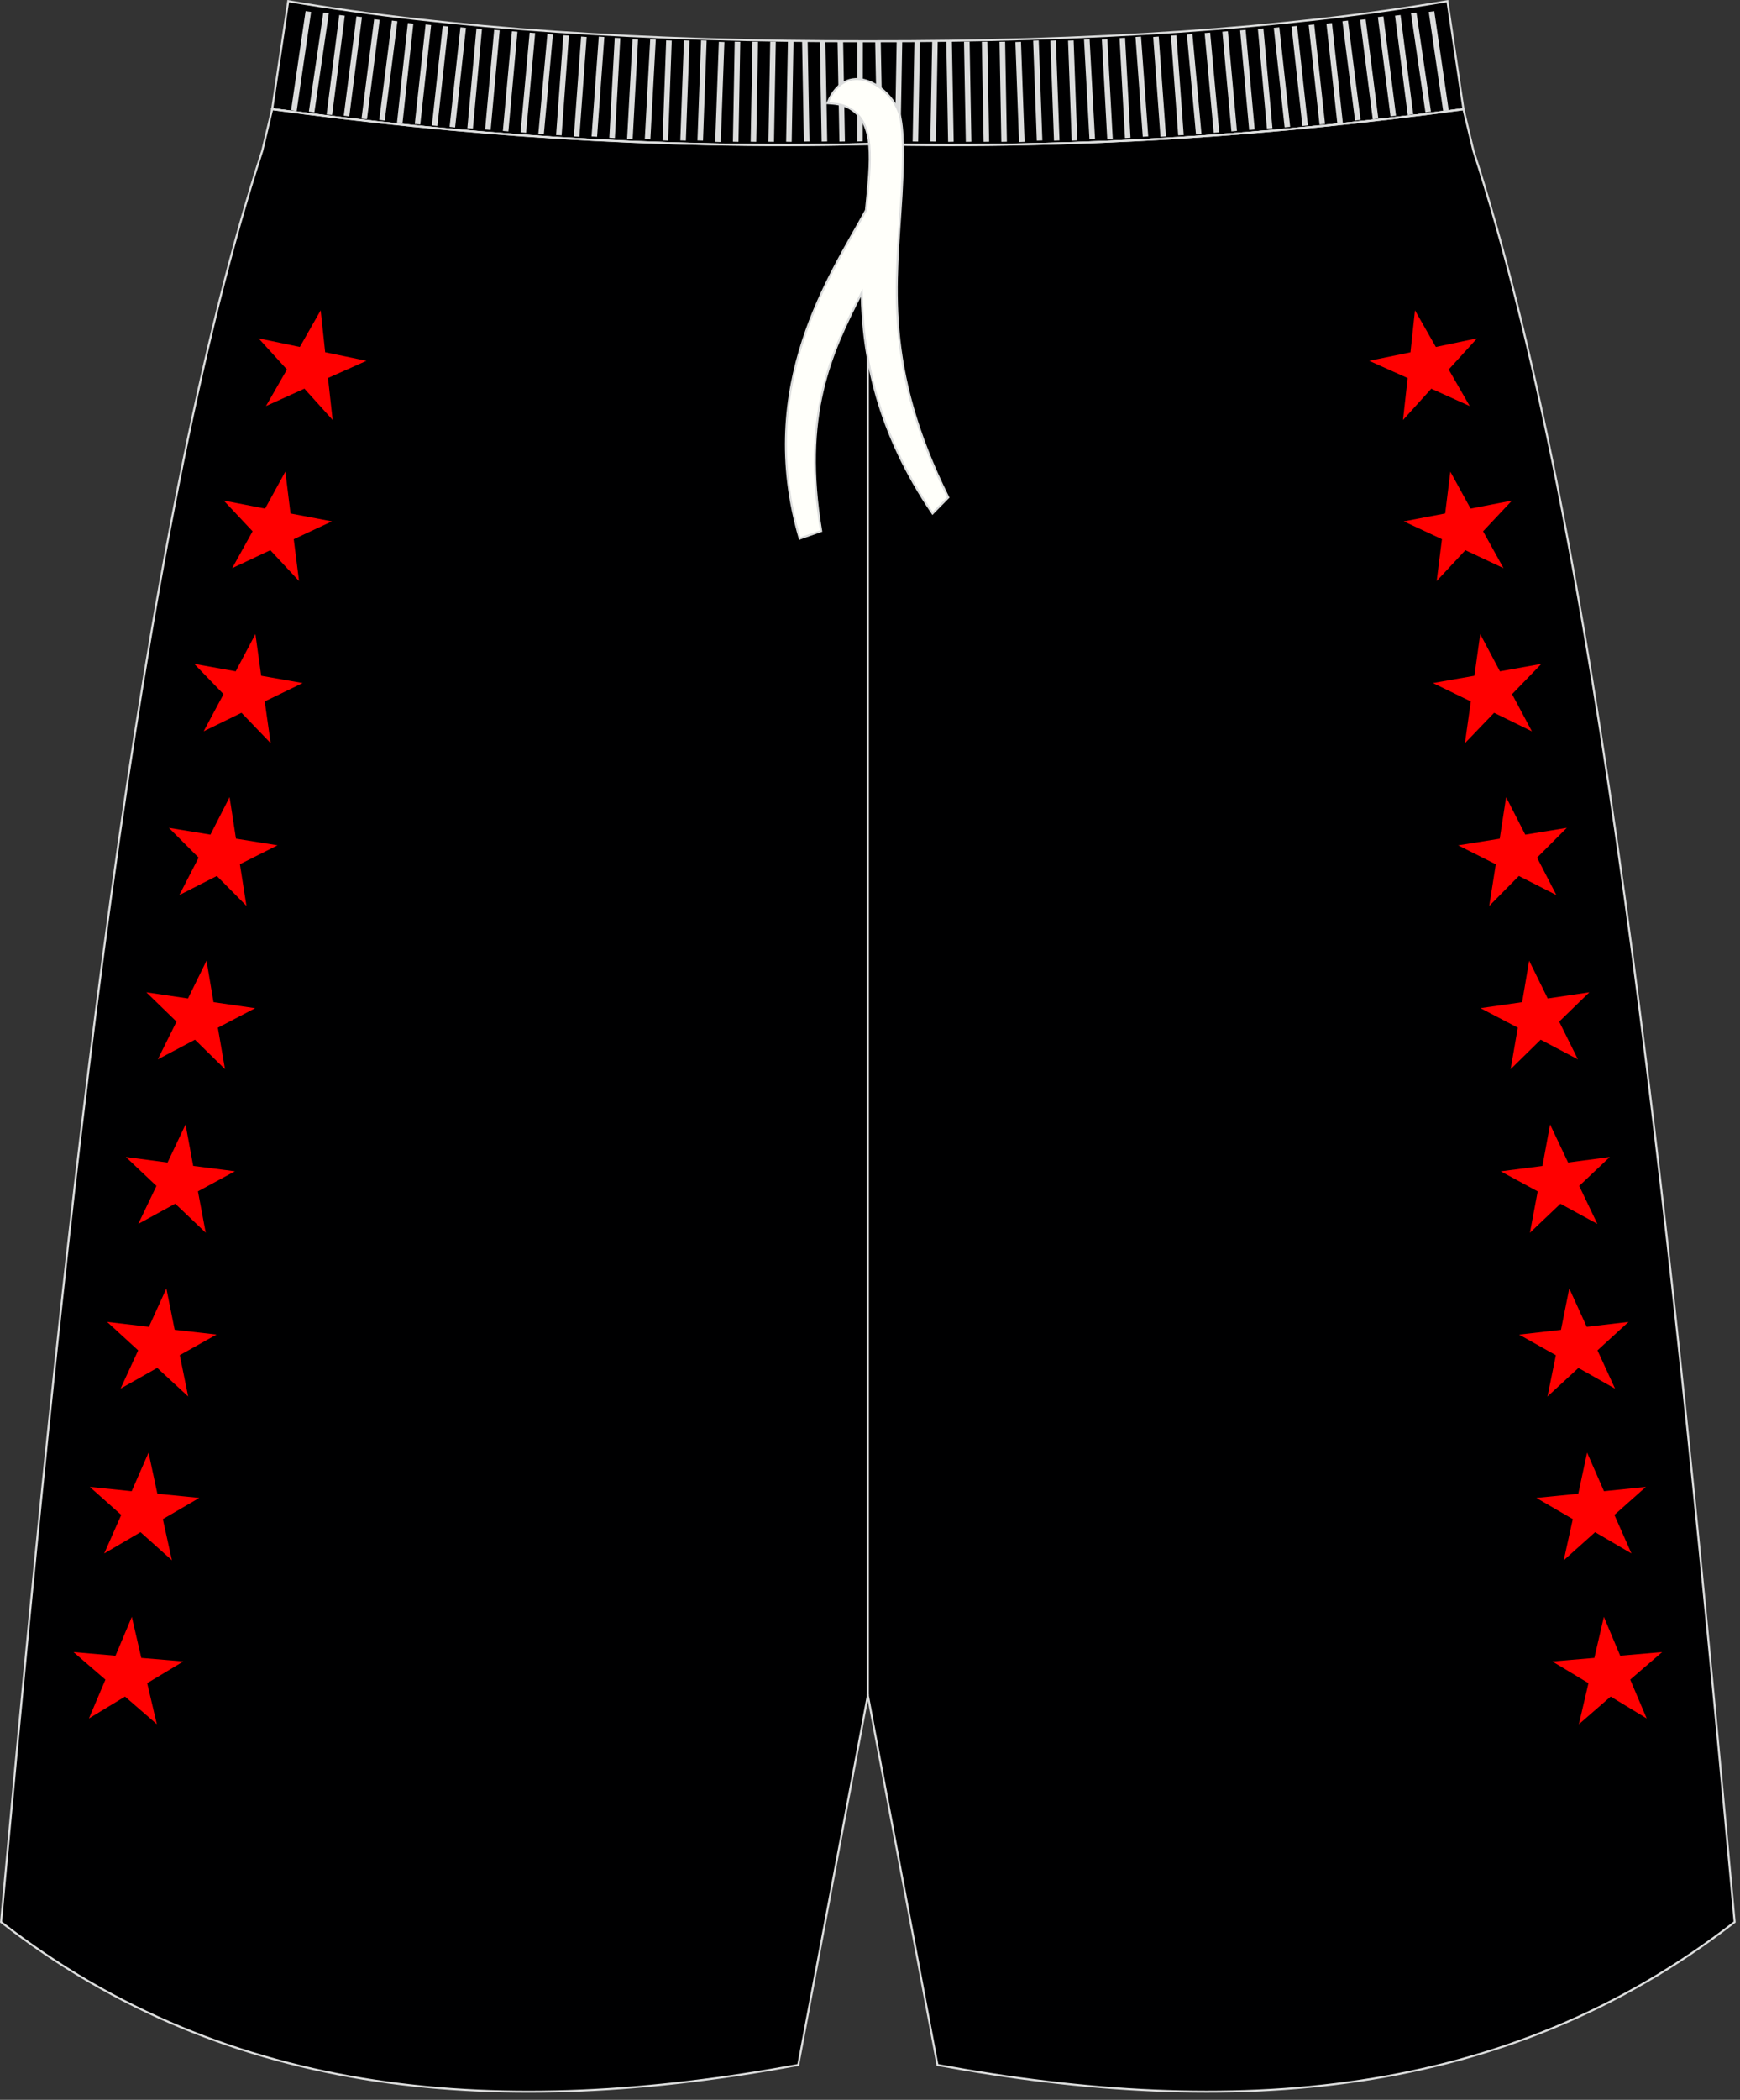 <?xml version="1.0" encoding="utf-8"?>
<!-- Generator: Adobe Illustrator 16.0.0, SVG Export Plug-In . SVG Version: 6.00 Build 0)  -->
<!DOCTYPE svg PUBLIC "-//W3C//DTD SVG 1.1//EN" "http://www.w3.org/Graphics/SVG/1.1/DTD/svg11.dtd">
<svg version="1.1" id="图层_1" xmlns="http://www.w3.org/2000/svg" xmlns:xlink="http://www.w3.org/1999/xlink" x="0px" y="0px"
	 width="340px" height="410px" viewbox="0 0 340 410" enable-background="new 0 0 340 410" xml:space="preserve">
<rect width="100%" height="100%" fill="#333333" stroke="none"/>
<path fill="#000001" stroke="#DCDDDD" stroke-width="0.4" stroke-miterlimit="22.926" d="M169.58,28.14
	c42.31,0.99,80.41-1.93,116.39-6.82l0,0.02l-3.14-21.11c-31.77,5.38-69.7,7.9-113.25,7.83C126.02,8.13,88.09,5.61,56.32,0.23
	l-3.14,21.11l0-0.02C89.17,26.21,127.27,29.13,169.58,28.14z"/>
<path fill="#000001" stroke="#DCDDDD" stroke-width="0.4" stroke-miterlimit="22.926" d="M169.58,28.14
	c42.31,0.99,80.41-1.93,116.39-6.82l0,0.02l1.78,7.42l0.15,0.62c0,0.01,0,0.01,0,0.02c24.15,74.1,37.89,201.84,50.22,336.78
	l0.83,9.11c-44.78,34.83-98.29,38.46-155.77,27.91l-13.6-72.15l-13.6,72.15C98.5,413.76,44.99,410.12,0.21,375.29l0.83-9.11
	C13.37,231.23,27.1,103.49,51.26,29.4c0,0,0-0.01,0-0.02l0.15-0.62l1.77-7.42l0-0.02C89.17,26.21,127.27,29.13,169.58,28.14z"/>
<line fill="none" stroke="#DCDDDD" stroke-width="0.4" stroke-miterlimit="22.926" x1="169.58" y1="331.04" x2="169.58" y2="36.66"/>
<path fill="none" stroke="#DCDDDD" stroke-width="0.4" stroke-miterlimit="22.926" d="M53.23,21.3
	c35.97,4.89,74.08,7.81,116.39,6.82c42.31,0.99,80.38-1.9,116.35-6.8l0.04-0.01"/>
<path fill="#DCDDDD" d="M56.88,21.53l2.83-19.35l1.08,0.15l-2.82,19.35L56.88,21.53L56.88,21.53L56.88,21.53z M60.35,21.8
	L60.35,21.8l1.08,0.15l2.82-19.35l-1.08-0.15L60.35,21.8L60.35,21.8L60.35,21.8z M63.82,22.33L63.82,22.33l2.47-19.4l1.08,0.13
	l-2.47,19.4L63.82,22.33L63.82,22.33L63.82,22.33z M67.17,22.6L67.17,22.6l1.08,0.13l2.48-19.4l-1.08-0.13L67.17,22.6L67.17,22.6
	L67.17,22.6z M70.64,23.15L70.64,23.15l2.47-19.4l1.08,0.13l-2.48,19.4L70.64,23.15L70.64,23.15L70.64,23.15z M74.1,23.42
	L74.1,23.42l1.08,0.13l2.47-19.4l-1.08-0.13L74.1,23.42L74.1,23.42L74.1,23.42z M77.57,23.95L77.57,23.95l2.12-19.44l1.08,0.11
	l-2.12,19.44L77.57,23.95L77.57,23.95L77.57,23.95z M81.04,24.22L81.04,24.22l2.12-19.44l1.08,0.11l-2.12,19.44L81.04,24.22
	L81.04,24.22L81.04,24.22z M84.39,24.49L84.39,24.49l2.12-19.43l1.08,0.11L85.47,24.6L84.39,24.49L84.39,24.49L84.39,24.49z
	 M87.85,24.77L87.85,24.77l2.12-19.44l1.08,0.11l-2.12,19.44L87.85,24.77L87.85,24.77L87.85,24.77z M91.32,25.02L91.32,25.02
	L93.1,5.55l1.08,0.09l-1.77,19.47L91.32,25.02L91.32,25.02L91.32,25.02z M94.79,25.29L94.79,25.29l1.77-19.47l1.08,0.09l-1.77,19.47
	L94.79,25.29L94.79,25.29L94.79,25.29z M98.26,25.57L98.26,25.57l1.77-19.47l1.08,0.09l-1.77,19.47L98.26,25.57L98.26,25.57
	L98.26,25.57z M101.72,25.84L101.72,25.84l1.77-19.47l1.08,0.09l-1.77,19.47L101.72,25.84L101.72,25.84L101.72,25.84z M105.19,26.11
	L105.19,26.11l1.77-19.47l1.08,0.09l-1.77,19.47L105.19,26.11L105.19,26.11L105.19,26.11z M108.66,26.37L108.66,26.37l1.42-19.49
	l1.08,0.07l-1.42,19.49L108.66,26.37L108.66,26.37L108.66,26.37z M112.13,26.64L112.13,26.64l1.42-19.5l1.08,0.08l-1.42,19.49
	L112.13,26.64L112.13,26.64L112.13,26.64z M115.59,26.64L115.59,26.64l1.41-19.5l1.09,0.08l-1.42,19.49L115.59,26.64L115.59,26.64
	L115.59,26.64z M119.06,26.9L119.06,26.9l1.06-19.52l1.09,0.06l-1.06,19.52L119.06,26.9L119.06,26.9L119.06,26.9z M122.53,27.17
	L122.53,27.17l1.06-19.52l1.09,0.05l-1.06,19.52L122.53,27.17L122.53,27.17L122.53,27.17z M125.99,27.17L125.99,27.17l1.06-19.52
	l1.09,0.05l-1.06,19.52L125.99,27.17L125.99,27.17L125.99,27.17z M129.46,27.42L129.46,27.42l0.71-19.53l1.09,0.04l-0.71,19.53
	L129.46,27.42L129.46,27.42L129.46,27.42z M132.93,27.42L132.93,27.42l0.71-19.53l1.09,0.04l-0.71,19.53L132.93,27.42L132.93,27.42
	L132.93,27.42z M136.28,27.42L136.28,27.42l0.71-19.53l1.09,0.04l-0.71,19.53L136.28,27.42L136.28,27.42L136.28,27.42z M139.75,27.7
	L139.75,27.7l0.71-19.53l1.09,0.04l-0.71,19.53L139.75,27.7L139.75,27.7L139.75,27.7z M143.21,27.68L143.21,27.68l0.35-19.54
	l1.09,0.02L144.3,27.7L143.21,27.68L143.21,27.68L143.21,27.68z M146.68,27.68L146.68,27.68l0.35-19.54l1.09,0.02l-0.35,19.54
	L146.68,27.68L146.68,27.68L146.68,27.68z M150.15,27.68L150.15,27.68l0.35-19.54l1.09,0.02l-0.35,19.54L150.15,27.68L150.15,27.68
	L150.15,27.68z M153.61,27.68L153.61,27.68l0.35-19.54l1.09,0.02L154.7,27.7L153.61,27.68L153.61,27.68L153.61,27.68z M157.08,27.65
	L157.08,27.65l-0.35-19.54l1.09-0.02l0.35,19.54L157.08,27.65L157.08,27.65L157.08,27.65z M160.55,27.65L160.55,27.65l-0.35-19.54
	l1.09-0.02l0.35,19.54L160.55,27.65L160.55,27.65L160.55,27.65z M164.02,27.65L164.02,27.65l-0.36-19.54l1.09-0.02l0.35,19.54
	L164.02,27.65L164.02,27.65L164.02,27.65z M167.48,27.63L167.48,27.63l0.03-19.53l1.09-0.04l-0.03,19.53L167.48,27.63z"/>
<path fill="#DCDDDD" d="M283.08,21.53l-2.82-19.35l-1.08,0.15L282,21.67L283.08,21.53L283.08,21.53L283.08,21.53z M279.61,21.8
	L279.61,21.8l-1.08,0.15l-2.82-19.35l1.07-0.15L279.61,21.8L279.61,21.8L279.61,21.8z M276.15,22.33L276.15,22.33l-2.48-19.4
	l-1.08,0.13l2.48,19.4L276.15,22.33L276.15,22.33L276.15,22.33z M272.79,22.6L272.79,22.6l-1.08,0.13l-2.47-19.4l1.08-0.13
	L272.79,22.6L272.79,22.6L272.79,22.6z M269.33,23.15L269.33,23.15l-2.48-19.4l-1.08,0.13l2.47,19.4L269.33,23.15L269.33,23.15
	L269.33,23.15z M265.86,23.42L265.86,23.42l-1.08,0.13l-2.47-19.4l1.08-0.13L265.86,23.42L265.86,23.42L265.86,23.42z M262.39,23.95
	L262.39,23.95l-2.12-19.44l-1.08,0.11l2.12,19.44L262.39,23.95L262.39,23.95L262.39,23.95z M258.92,24.22L258.92,24.22L256.8,4.78
	l-1.08,0.11l2.12,19.44L258.92,24.22L258.92,24.22L258.92,24.22z M255.57,24.49L255.57,24.49l-2.12-19.43l-1.08,0.11l2.12,19.44
	L255.57,24.49L255.57,24.49L255.57,24.49z M252.1,24.77L252.1,24.77l-2.12-19.44l-1.08,0.11l2.12,19.43L252.1,24.77L252.1,24.77
	L252.1,24.77z M248.64,25.02L248.64,25.02l-1.77-19.47l-1.08,0.09l1.77,19.47L248.64,25.02L248.64,25.02L248.64,25.02z
	 M245.17,25.29L245.17,25.29L243.4,5.83l-1.08,0.09l1.77,19.47L245.17,25.29L245.17,25.29L245.17,25.29z M241.7,25.57L241.7,25.57
	L239.93,6.1l-1.08,0.09l1.77,19.47L241.7,25.57L241.7,25.57L241.7,25.57z M238.24,25.84L238.24,25.84l-1.77-19.47l-1.08,0.09
	l1.77,19.47L238.24,25.84L238.24,25.84L238.24,25.84z M234.77,26.11L234.77,26.11L233,6.65l-1.08,0.09l1.77,19.47L234.77,26.11
	L234.77,26.11L234.77,26.11z M231.3,26.37L231.3,26.37l-1.42-19.49l-1.08,0.07l1.42,19.49L231.3,26.37L231.3,26.37L231.3,26.37z
	 M227.84,26.64L227.84,26.64l-1.42-19.5l-1.08,0.08l1.42,19.49L227.84,26.64L227.84,26.64L227.84,26.64z M224.37,26.64L224.37,26.64
	l-1.41-19.5l-1.08,0.08l1.42,19.49L224.37,26.64L224.37,26.64L224.37,26.64z M220.9,26.9L220.9,26.9l-1.06-19.52l-1.08,0.06
	l1.06,19.52L220.9,26.9L220.9,26.9L220.9,26.9z M217.44,27.17L217.44,27.17l-1.06-19.52l-1.08,0.05l1.06,19.52L217.44,27.17
	L217.44,27.17L217.44,27.17z M213.97,27.17L213.97,27.17l-1.06-19.52l-1.09,0.05l1.06,19.52L213.97,27.17L213.97,27.17L213.97,27.17
	z M210.5,27.42L210.5,27.42L209.79,7.9l-1.09,0.04l0.71,19.53L210.5,27.42L210.5,27.42L210.5,27.42z M207.03,27.42L207.03,27.42
	L206.32,7.9l-1.08,0.04l0.71,19.53L207.03,27.42L207.03,27.42L207.03,27.42z M203.68,27.42L203.68,27.42L202.97,7.9l-1.09,0.04
	l0.71,19.53L203.68,27.42L203.68,27.42L203.68,27.42z M200.21,27.7L200.21,27.7l-0.71-19.53l-1.09,0.04l0.71,19.53L200.21,27.7
	L200.21,27.7L200.21,27.7z M196.75,27.68L196.75,27.68l-0.35-19.54l-1.09,0.02l0.35,19.54L196.75,27.68L196.75,27.68L196.75,27.68z
	 M193.28,27.68L193.28,27.68l-0.35-19.54l-1.08,0.02l0.35,19.54L193.28,27.68L193.28,27.68L193.28,27.68z M189.81,27.68
	L189.81,27.68l-0.35-19.54l-1.09,0.02l0.35,19.54L189.81,27.68L189.81,27.68L189.81,27.68z M186.35,27.68L186.35,27.68l-0.35-19.54
	l-1.09,0.02l0.35,19.54L186.35,27.68L186.35,27.68L186.35,27.68z M182.88,27.65L182.88,27.65l0.35-19.54l-1.08-0.02l-0.36,19.54
	L182.88,27.65L182.88,27.65L182.88,27.65z M179.41,27.65L179.41,27.65l0.35-19.54l-1.08-0.02l-0.35,19.54L179.41,27.65L179.41,27.65
	L179.41,27.65z M175.95,27.65L175.95,27.65l0.35-19.54l-1.09-0.02l-0.35,19.54L175.95,27.65L175.95,27.65L175.95,27.65z
	 M172.48,27.63L172.48,27.63L172.1,8.1l-1.09-0.04l0.38,19.53L172.48,27.63z"/>
<path fill="#FFFFFA" stroke="#DCDDDD" stroke-width="0.4" stroke-miterlimit="22.926" d="M161.69,20.14
	c1.42,0.1,2.91,0.2,4.27,0.98c5.09,2.91,4.23,9.94,3.25,19.94c-6.83,12.51-21.73,34.06-12.94,64.1l4.19-1.47
	c-3.79-22.51,1.85-34.66,7.91-46.49c0.22,12.36,2.98,27.07,13.85,43.05l3.07-3.12c-12.74-25.74-10.17-41.51-9.13-59.07
	c0.25-4.58,0.55-10.9-0.16-14.77C175.14,17.45,165.55,10.69,161.69,20.14z"/>
<g>
	<polygon fill="#FF0000" points="62.66,60.59 58.59,67.75 50.52,66.06 56.07,72.15 51.97,79.29 59.48,75.89 65,82 64.09,73.81 
		71.61,70.45 63.54,68.78 	"/>
	<g>
		<path fill="#FF0000" d="M55.76,92.09c-1.32,2.41-2.64,4.81-3.96,7.22c-2.69-0.52-5.39-1.05-8.08-1.57c1.88,2,3.76,4,5.64,6
			c-1.33,2.4-2.66,4.8-3.99,7.2c2.48-1.17,4.97-2.34,7.45-3.51c1.87,2.01,3.74,4.02,5.61,6.02c-0.34-2.72-0.69-5.44-1.03-8.17
			c2.49-1.16,4.98-2.32,7.46-3.48c-2.7-0.52-5.39-1.03-8.09-1.54C56.43,97.54,56.09,94.82,55.76,92.09z"/>
		<path fill="#FF0000" d="M49.91,123.81c-1.28,2.42-2.57,4.85-3.85,7.27c-2.7-0.48-5.4-0.97-8.1-1.45c1.91,1.97,3.81,3.94,5.72,5.91
			c-1.29,2.42-2.59,4.84-3.88,7.25c2.46-1.21,4.93-2.41,7.39-3.61c1.9,1.98,3.8,3.95,5.7,5.93c-0.39-2.72-0.77-5.43-1.16-8.15
			c2.47-1.2,4.94-2.39,7.41-3.59c-2.7-0.47-5.4-0.95-8.1-1.42C50.66,129.24,50.29,126.52,49.91,123.81z"/>
		<path fill="#FF0000" d="M44.86,155.65c-1.25,2.44-2.5,4.88-3.74,7.32c-2.71-0.44-5.41-0.89-8.12-1.33
			c1.94,1.94,3.87,3.88,5.81,5.82c-1.26,2.44-2.51,4.87-3.77,7.31c2.44-1.24,4.89-2.48,7.33-3.73c1.93,1.95,3.86,3.9,5.79,5.84
			c-0.43-2.71-0.85-5.42-1.28-8.13c2.45-1.23,4.9-2.46,7.35-3.7c-2.71-0.43-5.41-0.87-8.12-1.3
			C45.69,161.07,45.27,158.36,44.86,155.65z"/>
		<path fill="#FF0000" d="M40.36,187.58c-1.21,2.46-2.42,4.92-3.63,7.38c-2.71-0.4-5.43-0.8-8.14-1.21c1.97,1.91,3.93,3.82,5.9,5.73
			c-1.22,2.46-2.44,4.91-3.66,7.37c2.42-1.28,4.85-2.56,7.27-3.84c1.96,1.92,3.92,3.84,5.87,5.76c-0.47-2.7-0.93-5.4-1.4-8.1
			c2.43-1.27,4.86-2.54,7.29-3.81c-2.71-0.39-5.43-0.78-8.14-1.18C41.27,192.99,40.81,190.28,40.36,187.58z"/>
		<path fill="#FF0000" d="M36.26,219.56c-1.17,2.48-2.35,4.96-3.52,7.43c-2.72-0.36-5.44-0.72-8.15-1.08
			c1.99,1.88,3.99,3.76,5.98,5.65c-1.18,2.47-2.37,4.94-3.55,7.42c2.41-1.32,4.81-2.63,7.22-3.95c1.99,1.89,3.98,3.78,5.96,5.67
			c-0.51-2.7-1.01-5.39-1.52-8.08c2.41-1.31,4.82-2.61,7.23-3.92c-2.72-0.35-5.44-0.7-8.16-1.05
			C37.26,224.95,36.76,222.25,36.26,219.56z"/>
		<path fill="#FF0000" d="M32.51,251.58c-1.14,2.5-2.27,4.99-3.41,7.49c-2.73-0.32-5.45-0.64-8.17-0.96
			c2.02,1.85,4.05,3.71,6.07,5.56c-1.15,2.49-2.29,4.98-3.44,7.47c2.39-1.35,4.77-2.7,7.16-4.05c2.02,1.86,4.03,3.72,6.05,5.58
			c-0.55-2.69-1.1-5.38-1.64-8.06c2.39-1.34,4.78-2.69,7.18-4.03c-2.72-0.31-5.45-0.62-8.18-0.93
			C33.59,256.96,33.05,254.27,32.51,251.58z"/>
		<path fill="#FF0000" d="M29.03,283.63c-1.1,2.51-2.2,5.03-3.3,7.54c-2.73-0.28-5.46-0.56-8.19-0.84c2.05,1.82,4.1,3.65,6.15,5.47
			c-1.11,2.51-2.22,5.02-3.33,7.53c2.37-1.39,4.73-2.78,7.1-4.16c2.04,1.83,4.09,3.66,6.13,5.49c-0.59-2.68-1.18-5.36-1.77-8.04
			c2.37-1.38,4.75-2.76,7.12-4.14c-2.73-0.27-5.46-0.54-8.19-0.81C30.19,288.99,29.61,286.31,29.03,283.63z"/>
	</g>
	<polygon fill="#FF0000" points="25.76,315.7 22.57,323.29 14.36,322.58 20.6,327.96 17.38,335.54 24.43,331.27 30.65,336.67 
		28.76,328.65 35.82,324.41 27.61,323.72 	"/>
</g>
<g>
	<polygon fill="#FF0000" points="276.49,60.59 280.57,67.75 288.63,66.06 283.08,72.15 287.19,79.29 279.68,75.9 274.15,82.01 
		275.06,73.82 267.54,70.45 275.61,68.79 	"/>
	<g>
		<path fill="#FF0000" d="M283.4,92.1c1.32,2.4,2.64,4.81,3.96,7.21c2.69-0.52,5.39-1.05,8.08-1.57c-1.88,2-3.76,4-5.64,6
			c1.33,2.4,2.66,4.8,3.99,7.2c-2.48-1.17-4.97-2.34-7.45-3.51c-1.87,2.01-3.74,4.01-5.61,6.02c0.35-2.72,0.69-5.45,1.03-8.17
			c-2.49-1.16-4.98-2.32-7.46-3.48c2.69-0.51,5.39-1.03,8.09-1.54C282.73,97.54,283.06,94.82,283.4,92.1z"/>
		<path fill="#FF0000" d="M289.24,123.81c1.28,2.42,2.57,4.85,3.85,7.27c2.7-0.48,5.4-0.97,8.1-1.45c-1.91,1.97-3.82,3.94-5.73,5.91
			c1.29,2.42,2.59,4.84,3.88,7.26c-2.47-1.21-4.93-2.41-7.39-3.62c-1.9,1.98-3.8,3.96-5.7,5.93c0.38-2.71,0.77-5.43,1.15-8.15
			c-2.47-1.19-4.94-2.39-7.4-3.59c2.7-0.47,5.4-0.94,8.1-1.42C288.49,129.24,288.87,126.53,289.24,123.81z"/>
		<path fill="#FF0000" d="M294.3,155.65c1.25,2.44,2.5,4.88,3.74,7.32c2.71-0.44,5.41-0.89,8.12-1.33
			c-1.94,1.94-3.87,3.88-5.81,5.82c1.26,2.44,2.51,4.87,3.77,7.31c-2.44-1.24-4.89-2.48-7.33-3.73c-1.93,1.95-3.86,3.9-5.79,5.85
			c0.43-2.71,0.85-5.42,1.28-8.13c-2.45-1.23-4.9-2.46-7.35-3.7c2.71-0.43,5.42-0.87,8.12-1.3
			C293.47,161.07,293.88,158.37,294.3,155.65z"/>
		<path fill="#FF0000" d="M298.8,187.58c1.21,2.46,2.42,4.92,3.63,7.38c2.71-0.4,5.42-0.8,8.14-1.21c-1.97,1.91-3.93,3.82-5.9,5.73
			c1.22,2.45,2.44,4.91,3.66,7.37c-2.43-1.28-4.85-2.56-7.28-3.84c-1.96,1.92-3.92,3.84-5.87,5.76c0.47-2.7,0.93-5.4,1.4-8.11
			c-2.43-1.27-4.86-2.54-7.29-3.81c2.71-0.39,5.43-0.78,8.14-1.17C297.89,192.99,298.34,190.29,298.8,187.58z"/>
		<path fill="#FF0000" d="M302.89,219.56c1.17,2.48,2.35,4.96,3.52,7.43c2.72-0.36,5.44-0.72,8.15-1.08
			c-1.99,1.88-3.99,3.77-5.98,5.65c1.18,2.47,2.37,4.95,3.55,7.42c-2.41-1.31-4.81-2.63-7.22-3.94c-1.99,1.89-3.97,3.78-5.96,5.67
			c0.51-2.69,1.01-5.39,1.52-8.08c-2.41-1.31-4.82-2.61-7.23-3.92c2.72-0.35,5.44-0.7,8.16-1.05
			C301.9,224.95,302.39,222.26,302.89,219.56z"/>
		<path fill="#FF0000" d="M306.64,251.58c1.14,2.5,2.27,4.99,3.41,7.49c2.72-0.32,5.45-0.64,8.17-0.96
			c-2.02,1.85-4.04,3.71-6.07,5.56c1.15,2.49,2.29,4.98,3.44,7.48c-2.39-1.35-4.77-2.7-7.16-4.05c-2.02,1.86-4.03,3.72-6.05,5.58
			c0.55-2.69,1.09-5.38,1.64-8.06c-2.39-1.34-4.79-2.68-7.18-4.03c2.73-0.31,5.45-0.62,8.18-0.93
			C305.57,256.96,306.11,254.27,306.64,251.58z"/>
		<path fill="#FF0000" d="M310.12,283.63c1.1,2.51,2.2,5.03,3.3,7.54c2.73-0.28,5.46-0.56,8.19-0.84c-2.05,1.82-4.1,3.65-6.15,5.47
			c1.11,2.51,2.22,5.02,3.33,7.53c-2.37-1.39-4.74-2.77-7.1-4.16c-2.04,1.83-4.09,3.66-6.13,5.49c0.59-2.68,1.18-5.36,1.77-8.04
			c-2.37-1.38-4.75-2.76-7.12-4.14c2.73-0.27,5.46-0.54,8.19-0.81C308.97,288.99,309.54,286.31,310.12,283.63z"/>
	</g>
	<polygon fill="#FF0000" points="313.4,315.7 316.59,323.29 324.79,322.58 318.55,327.96 321.77,335.54 314.73,331.27 
		308.51,336.68 310.39,328.65 303.33,324.41 311.54,323.72 	"/>
</g>
</svg>
